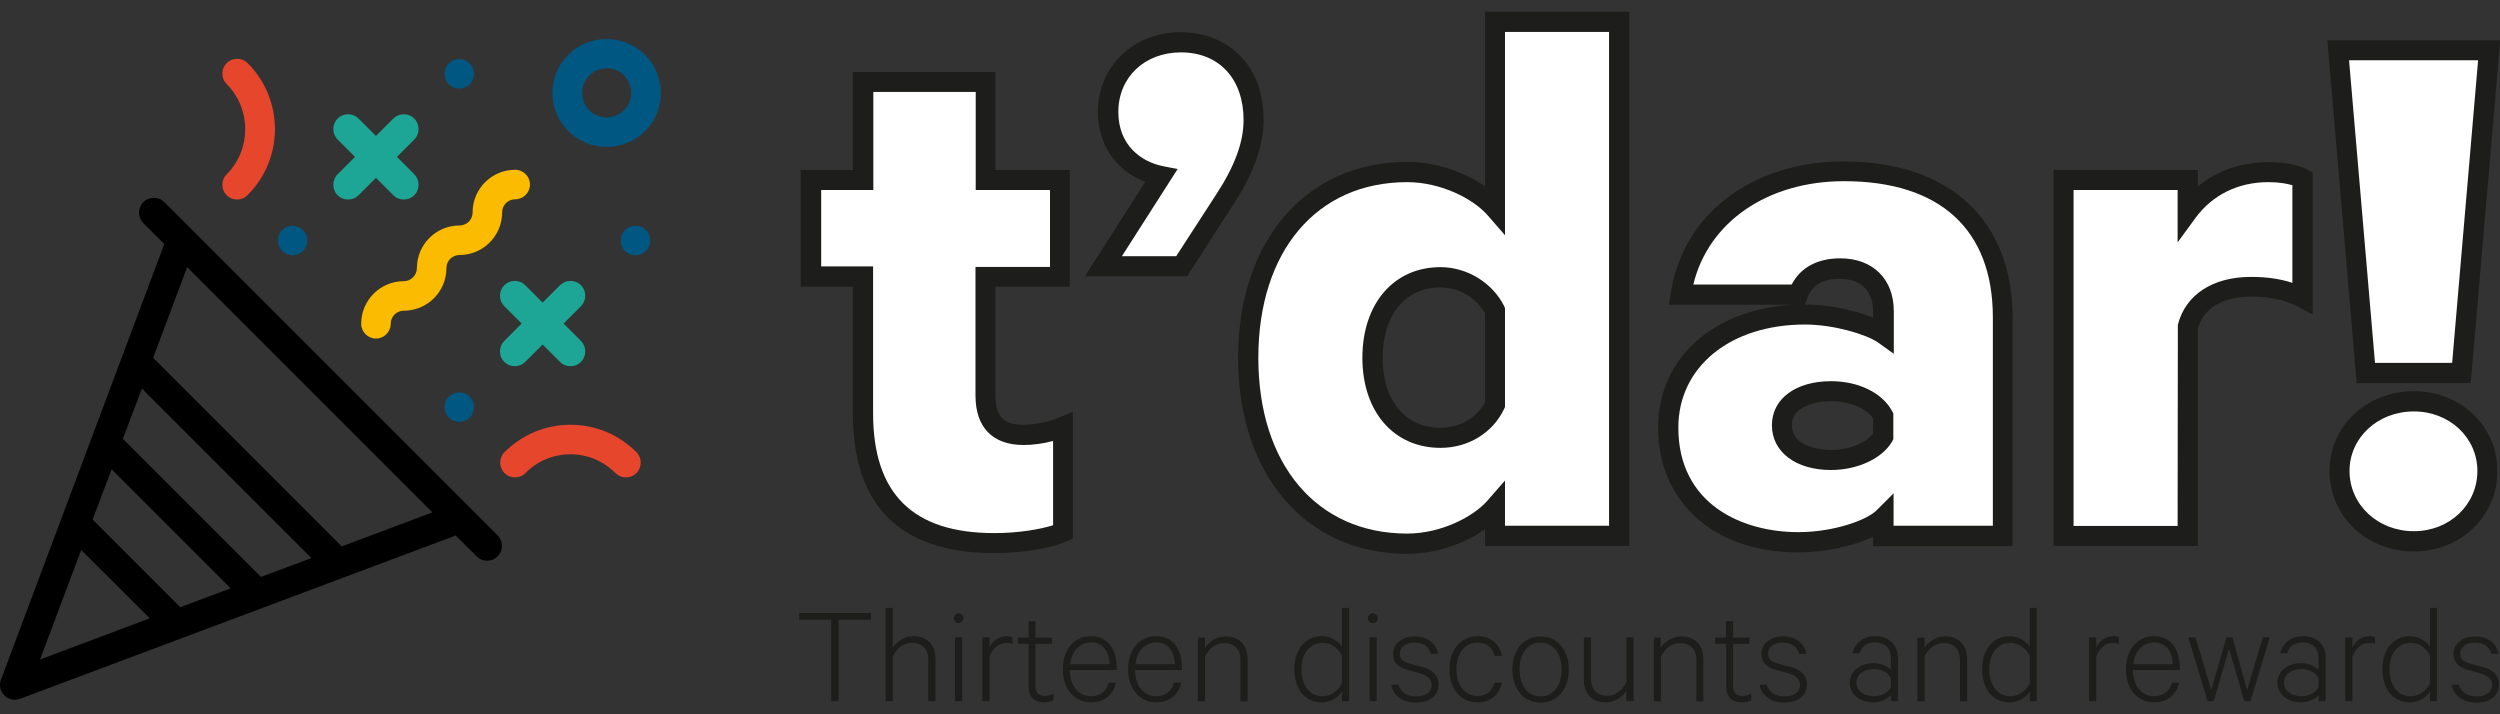 <?xml version="1.0" encoding="utf-8"?>
<!-- Generator: Adobe Illustrator 23.1.1, SVG Export Plug-In . SVG Version: 6.00 Build 0)  -->
<svg version="1.1" xmlns="http://www.w3.org/2000/svg" xmlns:xlink="http://www.w3.org/1999/xlink" x="0px" y="0px" width="1050px"
	 height="300px" viewBox="0 0 1050 300" style="enable-background:new 0 0 1050 300;" xml:space="preserve">
<rect x="0" y="0" width="1050" height="300" fill="#333333" stroke="none"/>
<style type="text/css">
	.st0{fill:#FFFFFF;}
	.st1{fill:#1D1D1B;}
	.st2{fill:#FBBB00;}
	.st3{fill:#E6462C;}
	.st4{fill:#005781;}
	.st5{fill:#1DA695;}
</style>
<g id="Layer_1">
</g>
<g id="Guides">
	<g>
		<g>
			<g>
				<g>
					<g>
						<path class="st0" d="M362.5,116.1h-21.9V75.6h21.9V34.4H414v41.2h31.2v40.5H414V166c0,11.6,5.6,16.6,15.9,16.6
							c5.6,0,12-1.3,16.6-3.3v44.2c-6,2.7-17.3,4.7-28.9,4.7c-35.2,0-55.1-16.6-55.1-54.5V116.1z"/>
					</g>
					<g>
						<path class="st0" d="M487.7,73.9c-12-2.3-22.3-11.6-22.3-26.9c0-16.9,13.3-29.2,30.6-29.2c16.6,0,30.6,11.3,30.6,32.6
							c0,12-5.6,23.6-12.6,34.2l-17.6,27.2h-32.9L487.7,73.9z"/>
					</g>
					<g>
						<path class="st0" d="M627.9,213.1c-7,8-21.6,15.3-36.9,15.3c-43.2,0-66.8-34.9-66.8-78.1s23.6-78.1,66.8-78.1
							c15.3,0,29.9,7.3,36.9,15.3V9.2H680v215.9h-52.2V213.1z M627.9,130.4c-4-8-13-14-22.9-14c-17.9,0-28.6,14.6-28.6,33.9
							c0,19.3,10.6,33.6,28.6,33.6c10.3,0,18.9-5.6,22.9-14V130.4z"/>
					</g>
					<g>
						<path class="st0" d="M791,225.1v-7.6c-5,5-19.9,10.3-35.9,10.3c-29.6,0-54.5-16.6-54.5-48.2c0-28.9,24.9-47.5,57.5-47.5
							c12.3,0,26.9,4,32.9,8.3v-9.6c0-9.6-5.6-17.9-18.3-17.9c-9.6,0-15.3,4.3-17.6,11h-49.2c4.3-28.9,29.9-51.8,68.4-51.8
							c42.5,0,66.8,22.6,66.8,61.5v91.7H791z M791,174.6c-3.3-6.3-12.3-10.3-21.9-10.3c-10.3,0-20.6,4.3-20.6,14.3
							c0,10.3,10.3,14.6,20.6,14.6c9.6,0,18.6-4,21.9-10V174.6z"/>
					</g>
					<g>
						<path class="st0" d="M967,125.1c-6.3-3.3-13.3-4.7-21.6-4.7c-14.3,0-23.9,6.3-26.6,16.9v87.7h-52.2V75.6h52.2v13.3
							c7.3-10,18.9-16.6,33.9-16.6c6.6,0,12,1.3,14.3,2.7V125.1z"/>
					</g>
					<g>
						<path class="st0" d="M982,21.1h63.4l-11.6,135.5h-40.2L982,21.1z M1013.8,168.6c16.9,0,30.9,12.6,30.9,29.2
							c0,16.9-14,29.6-30.9,29.6c-17.3,0-31.2-12.6-31.2-29.6C982.6,181.2,996.6,168.6,1013.8,168.6z"/>
					</g>
				</g>
				<g>
					<g>
						<path class="st1" d="M417.6,232.3c-39.4,0-59.4-19.7-59.4-58.7v-53.2h-21.9v-49h21.9V30.2h59.9v41.2h31.2v49h-31.2V166
							c0,8.9,3.3,12.4,11.7,12.4c4.9,0,10.7-1.1,14.9-3l5.9-2.5v53.3l-2.5,1.1C441.4,230.3,429.4,232.3,417.6,232.3z M344.8,111.9
							h21.9v61.7c0,33.8,16.7,50.3,50.9,50.3c10.3,0,19.3-1.6,24.7-3.3v-35.4c-4,1.1-8.4,1.7-12.4,1.7c-13,0-20.2-7.4-20.2-20.8v-54
							H441V79.8h-31.2V38.6h-43v41.2h-21.9V111.9z"/>
					</g>
					<g>
						<path class="st1" d="M498.6,116h-42.9l25.3-39.6c-12.2-4.6-19.9-15.6-19.9-29.4c0-19.1,15-33.5,34.8-33.5
							c17.3,0,34.8,11.4,34.8,36.8c0,11.1-4.2,22.7-13.3,36.5L498.6,116z M471.2,107.6H494l16.4-25.3c8.2-12.4,11.9-22.6,11.9-31.9
							C522.3,33.1,512,22,496,22c-15.3,0-26.3,10.5-26.3,25c0,14.1,9.7,21,18.8,22.8l6.1,1.2L471.2,107.6z"/>
					</g>
					<g>
						<path class="st1" d="M591,232.6c-42.5,0-71-33.1-71-82.3s28.5-82.3,71-82.3c12.8,0,24.5,4.6,32.7,10.3V4.9h60.6v224.4h-60.6
							v-7C615.5,228,603.8,232.6,591,232.6z M591,76.5c-38,0-62.5,29-62.5,73.8s24.6,73.8,62.5,73.8c14.2,0,27.7-7,33.7-13.8
							l7.4-8.5v19h43.7V13.4h-43.7v85.4l-7.4-8.5C618.7,83.5,605.2,76.5,591,76.5z M605,188.1c-19.6,0-32.8-15.2-32.8-37.8
							c0-22.8,13.2-38.1,32.8-38.1c11.1,0,21.8,6.5,26.7,16.3l0.4,0.9v41.5l-0.4,0.9C626.9,181.9,616.6,188.1,605,188.1z M605,120.7
							c-14.8,0-24.3,11.6-24.3,29.7c0,17.8,9.6,29.3,24.3,29.3c8,0,15.1-4.1,18.7-10.7v-37.5C620,125,612.6,120.7,605,120.7z"/>
					</g>
					<g>
						<path class="st1" d="M755.1,232c-35.1,0-58.7-21.1-58.7-52.4c0-29,23-49.7,56.6-51.6h-52l0.7-4.8c5-33.1,34.1-55.4,72.6-55.4
							c44.5,0,71,24.6,71,65.7v95.9h-58.6v-4C778.6,229.3,766.5,232,755.1,232z M758.1,136.3c-31.4,0-53.2,17.8-53.2,43.3
							c0,32.4,27.1,43.9,50.3,43.9c15.5,0,29.1-5.3,32.9-9.1l7.2-7.2v13.6h41.7v-87.5c0-36.9-22.2-57.2-62.5-57.2
							c-32.2,0-57,17.2-63.3,43.4h41.3c3.7-7.1,10.8-11,20.4-11c13.7,0,22.5,8.7,22.5,22.2v17.9l-6.7-4.8
							C783.6,140.3,769.9,136.3,758.1,136.3z M758.1,127.9c9.6,0,20.7,2.3,28.6,5.5v-2.6c0-4.1-1.4-13.7-14-13.7
							c-7.3,0-11.7,2.7-13.6,8.1L758.1,127.9z M769,197.4c-14.8,0-24.8-7.6-24.8-18.8c0-11.1,10-18.5,24.8-18.5
							c11.6,0,21.6,4.9,25.7,12.6l0.5,0.9v10.8l-0.5,1C790.6,192.5,780.3,197.4,769,197.4z M769,168.5c-1.7,0-16.4,0.3-16.4,10.1
							c0,10.1,14.7,10.4,16.4,10.4c7.5,0,14.8-2.9,17.7-7v-6.3C783.9,171.5,776.8,168.5,769,168.5z"/>
					</g>
					<g>
						<path class="st1" d="M923.1,229.3h-60.6V71.4h60.6v6.9c8.1-6.7,18.3-10.2,29.7-10.2c6.6,0,12.9,1.2,16.4,3.2l2.1,1.2v59.6
							l-6.2-3.3c-5.4-2.8-11.6-4.2-19.6-4.2c-11.9,0-20,4.8-22.4,13.3V229.3z M870.9,220.9h43.7l0.1-84.5
							c3.2-12.6,14.6-20.1,30.7-20.1c6.6,0,12.3,0.8,17.4,2.5v-41c-2.2-0.7-5.7-1.3-10.1-1.3c-12.6,0-23.4,5.3-30.5,14.9l-7.6,10.4
							v-22h-43.7V220.9z"/>
					</g>
					<g>
						<path class="st1" d="M1013.8,231.6c-19.9,0-35.4-14.8-35.4-33.8c0-18.8,15.6-33.5,35.4-33.5c19.7,0,35.1,14.7,35.1,33.5
							C1049,216.8,1033.5,231.6,1013.8,231.6z M1013.8,172.8c-15.1,0-27,11-27,25c0,14.2,11.9,25.3,27,25.3
							c15,0,26.7-11.1,26.7-25.3C1040.5,183.8,1028.8,172.8,1013.8,172.8z M1037.7,160.9h-47.9l-12.3-144h72.6L1037.7,160.9z
							 M997.5,152.4h32.4l10.9-127.1h-54.2L997.5,152.4z"/>
					</g>
				</g>
			</g>
		</g>
		<g>
			<path class="st1" d="M335.7,257.5h30.1v2.8h-13.6v34.2h-3.1v-34.2h-13.5V257.5z"/>
			<path class="st1" d="M372,255.3h3V272c1.6-2.5,4.8-4.8,8.6-4.8c6.1,0,9.3,3.9,9.3,9.6v17.7h-3v-17.3c0-4.2-2.1-7.2-6.9-7.2
				c-3.7,0-6.7,2.6-8,5.8v18.7h-3V255.3z"/>
			<path class="st1" d="M402.6,261.7c-1.1,0-2-0.9-2-2.1c0-1.1,0.9-2,2-2c1.1,0,2.1,1,2.1,2C404.6,260.8,403.7,261.7,402.6,261.7z
				 M404.1,294.5h-3v-26.8h3V294.5z"/>
			<path class="st1" d="M425.2,270.5c-0.7-0.3-1.5-0.5-2.5-0.5c-3.3,0-5.8,2.3-7.1,5.8v18.7h-3v-26.8h3v4.3c1.2-2.7,3.9-4.8,7.2-4.8
				c1,0,1.7,0.2,2.4,0.4V270.5z"/>
			<path class="st1" d="M432,270.4h-4.5v-2.6h4.5v-6.9h2.9v6.9h6.9v2.6h-6.9V288c0,3,1.3,4.3,3.9,4.3c1.3,0,2.7-0.4,3.7-1v2.8
				c-1,0.5-2.5,0.9-4,0.9c-3.9,0-6.5-2.2-6.5-6.7V270.4z"/>
			<path class="st1" d="M468.7,286.7c-1,4.9-4.8,8.3-10.4,8.3c-7.1,0-11.9-5.6-11.9-13.9c0-8,4.5-13.9,11.8-13.9
				c7.1,0,10.8,5.5,10.8,13.1v1.1h-19.7c0.1,6.8,3.7,11,8.9,11c3.8,0,6.6-2.1,7.5-5.7H468.7z M449.5,279h16.6
				c-0.2-4.7-2.5-9.2-7.8-9.2C453.5,269.9,450.1,273.4,449.5,279z"/>
			<path class="st1" d="M496.1,286.7c-1,4.9-4.8,8.3-10.4,8.3c-7.1,0-11.9-5.6-11.9-13.9c0-8,4.5-13.9,11.8-13.9
				c7.1,0,10.8,5.5,10.8,13.1v1.1h-19.7c0.1,6.8,3.7,11,8.9,11c3.8,0,6.6-2.1,7.5-5.7H496.1z M476.9,279h16.6
				c-0.2-4.7-2.5-9.2-7.8-9.2C480.8,269.9,477.5,273.4,476.9,279z"/>
			<path class="st1" d="M503.1,267.8h3v4.3c1.6-2.5,4.8-4.8,8.6-4.8c6.1,0,9.3,3.9,9.3,9.6v17.7h-3v-17.3c0-4.2-2.1-7.2-6.9-7.2
				c-3.7,0-6.7,2.6-8,5.8v18.7h-3V267.8z"/>
			<path class="st1" d="M563.6,290.5c-1.5,2.3-4.6,4.5-8.3,4.5c-7.9,0-11.7-6.5-11.7-13.9c0-7.4,3.8-13.9,11.7-13.9
				c3.7,0,6.8,2.2,8.3,4.5v-16.4h3v39.2h-3V290.5z M563.6,275.3c-1.8-3.4-4.8-5.3-8.1-5.3c-5.6,0-8.9,4.7-8.9,11.2
				c0,6.4,3.3,11.2,8.9,11.2c3.3,0,6.3-1.9,8.1-5.3V275.3z"/>
			<path class="st1" d="M576.6,261.7c-1.1,0-2.1-0.9-2.1-2.1c0-1.1,0.9-2,2.1-2c1.1,0,2.1,1,2.1,2
				C578.7,260.8,577.8,261.7,576.6,261.7z M578.2,294.5h-3v-26.8h3V294.5z"/>
			<path class="st1" d="M587.3,287.6c1.1,3.3,3.8,4.9,7.5,4.9c3.6,0,6.5-1.6,6.5-4.9c0-2.3-1.6-3.8-4.9-4.8l-5-1.4
				c-3.8-1-6.3-2.9-6.3-6.7c0-4.6,4.1-7.4,9-7.4c5.5,0,9,2.8,9.9,7.3h-3c-1-3.1-3.2-4.7-7-4.7c-3.3,0-6.1,1.6-6.1,4.7
				c0,2.5,1.6,3.4,4.8,4.3l4.8,1.3c4.6,1.2,6.7,3.8,6.7,7.3c0,4.8-4,7.6-9.5,7.6c-5.4,0-9.6-2.8-10.4-7.5H587.3z"/>
			<path class="st1" d="M620.6,267.2c5.7,0,9.3,3.4,10.2,8.3h-3.1c-0.8-3.5-3.4-5.6-7.2-5.6c-5.2,0-8.8,4.5-8.8,11.2
				c0,6.7,3.6,11.2,8.8,11.2c3.8,0,6.4-2.1,7.2-5.6h3.1c-1,4.9-4.6,8.3-10.2,8.3c-7.1,0-11.8-5.6-11.8-13.9
				C608.8,272.8,613.6,267.2,620.6,267.2z"/>
			<path class="st1" d="M647,295.1c-7.1,0-11.8-5.7-11.8-13.9c0-8.3,4.8-13.9,11.8-13.9c7.1,0,11.9,5.7,11.9,13.9
				C658.9,289.4,654.2,295.1,647,295.1z M647,269.9c-5.3,0-8.8,4.5-8.8,11.3c0,6.7,3.5,11.3,8.8,11.3c5.4,0,8.9-4.5,8.9-11.3
				C655.9,274.4,652.4,269.9,647,269.9z"/>
			<path class="st1" d="M686,294.5h-3v-4.3c-1.6,2.5-4.7,4.8-8.5,4.8c-6.1,0-9.3-3.9-9.3-9.6v-17.7h3v17.3c0,4.2,2.1,7.2,6.9,7.2
				c3.7,0,6.6-2.6,8-5.8v-18.7h3V294.5z"/>
			<path class="st1" d="M694.5,267.8h3v4.3c1.6-2.5,4.8-4.8,8.6-4.8c6.1,0,9.3,3.9,9.3,9.6v17.7h-2.9v-17.3c0-4.2-2.1-7.2-6.9-7.2
				c-3.7,0-6.7,2.6-8,5.8v18.7h-3V267.8z"/>
			<path class="st1" d="M724.9,270.4h-4.5v-2.6h4.5v-6.9h3v6.9h6.9v2.6h-6.9V288c0,3,1.3,4.3,3.9,4.3c1.3,0,2.7-0.4,3.7-1v2.8
				c-1,0.5-2.5,0.9-4,0.9c-3.9,0-6.5-2.2-6.5-6.7V270.4z"/>
			<path class="st1" d="M742,287.6c1.1,3.3,3.8,4.9,7.5,4.9c3.6,0,6.5-1.6,6.5-4.9c0-2.3-1.6-3.8-4.9-4.8l-5-1.4
				c-3.8-1-6.3-2.9-6.3-6.7c0-4.6,4.1-7.4,9-7.4c5.5,0,9,2.8,9.9,7.3h-3c-1-3.1-3.2-4.7-7-4.7c-3.3,0-6.1,1.6-6.1,4.7
				c0,2.5,1.6,3.4,4.8,4.3l4.8,1.3c4.6,1.2,6.7,3.8,6.7,7.3c0,4.8-4,7.6-9.5,7.6c-5.4,0-9.6-2.8-10.4-7.5H742z"/>
			<path class="st1" d="M794.2,294.5V292c-1.1,1.4-4.1,3-7.4,3c-5.4,0-9.9-3.1-9.9-8.3c0-4.9,4.5-8.2,10-8.2c3.1,0,6.1,1.5,7.3,2.8
				v-4.8c0-4-2.4-6.7-6.7-6.7c-3.3,0-5.5,1.4-6.5,4.6H778c1-4.5,4.8-7.2,9.5-7.2c6,0,9.6,3.6,9.6,9.2v18.1H794.2z M794.2,285
				c-0.8-2.3-3.9-4-7.1-4c-3.8,0-7.4,1.9-7.4,5.7c0,3.8,3.6,5.7,7.4,5.7c3.3,0,6.3-1.7,7.1-4V285z"/>
			<path class="st1" d="M805.3,267.8h3v4.3c1.6-2.5,4.8-4.8,8.6-4.8c6.1,0,9.3,3.9,9.3,9.6v17.7h-3v-17.3c0-4.2-2.1-7.2-6.9-7.2
				c-3.7,0-6.7,2.6-8,5.8v18.7h-3V267.8z"/>
			<path class="st1" d="M852.5,290.5c-1.5,2.3-4.6,4.5-8.3,4.5c-7.9,0-11.7-6.5-11.7-13.9c0-7.4,3.8-13.9,11.7-13.9
				c3.7,0,6.8,2.2,8.3,4.5v-16.4h2.9v39.2h-2.9V290.5z M852.5,275.3c-1.8-3.4-4.8-5.3-8.1-5.3c-5.6,0-8.9,4.7-8.9,11.2
				c0,6.4,3.3,11.2,8.9,11.2c3.3,0,6.3-1.9,8.1-5.3V275.3z"/>
			<path class="st1" d="M890,270.5c-0.7-0.3-1.5-0.5-2.5-0.5c-3.3,0-5.8,2.3-7.1,5.8v18.7h-3v-26.8h3v4.3c1.2-2.7,3.9-4.8,7.2-4.8
				c1,0,1.7,0.2,2.3,0.4V270.5z"/>
			<path class="st1" d="M915.2,286.7c-1,4.9-4.8,8.3-10.4,8.3c-7.1,0-11.9-5.6-11.9-13.9c0-8,4.5-13.9,11.8-13.9
				c7.1,0,10.8,5.5,10.8,13.1v1.1h-19.7c0.1,6.8,3.7,11,8.9,11c3.8,0,6.6-2.1,7.5-5.7H915.2z M896,279h16.6
				c-0.2-4.7-2.5-9.2-7.8-9.2C899.9,269.9,896.6,273.4,896,279z"/>
			<path class="st1" d="M943.8,289.8l6.6-22.1h2.9l-8.1,26.8h-2.6l-6.4-22.1l-6.4,22.1h-2.6l-8.1-26.8h3l6.6,22.1l6.4-22.1h2.5
				L943.8,289.8z"/>
			<path class="st1" d="M973.8,294.5V292c-1.1,1.4-4.1,3-7.4,3c-5.4,0-9.9-3.1-9.9-8.3c0-4.9,4.5-8.2,10-8.2c3.1,0,6.1,1.5,7.3,2.8
				v-4.8c0-4-2.4-6.7-6.7-6.7c-3.3,0-5.5,1.4-6.5,4.6h-2.9c1-4.5,4.8-7.2,9.5-7.2c6,0,9.6,3.6,9.6,9.2v18.1H973.8z M973.8,285
				c-0.8-2.3-3.9-4-7.1-4c-3.8,0-7.4,1.9-7.4,5.7c0,3.8,3.6,5.7,7.4,5.7c3.3,0,6.3-1.7,7.1-4V285z"/>
			<path class="st1" d="M997.6,270.5c-0.7-0.3-1.5-0.5-2.5-0.5c-3.3,0-5.8,2.3-7.1,5.8v18.7h-3v-26.8h3v4.3c1.2-2.7,3.9-4.8,7.2-4.8
				c1,0,1.7,0.2,2.3,0.4V270.5z"/>
			<path class="st1" d="M1020.6,290.5c-1.5,2.3-4.6,4.5-8.3,4.5c-7.9,0-11.7-6.5-11.7-13.9c0-7.4,3.8-13.9,11.7-13.9
				c3.7,0,6.8,2.2,8.3,4.5v-16.4h2.9v39.2h-2.9V290.5z M1020.6,275.3c-1.8-3.4-4.8-5.3-8.1-5.3c-5.6,0-8.9,4.7-8.9,11.2
				c0,6.4,3.3,11.2,8.9,11.2c3.3,0,6.3-1.9,8.1-5.3V275.3z"/>
			<path class="st1" d="M1032.7,287.6c1.1,3.3,3.8,4.9,7.5,4.9c3.6,0,6.5-1.6,6.5-4.9c0-2.3-1.6-3.8-4.9-4.8l-5-1.4
				c-3.8-1-6.3-2.9-6.3-6.7c0-4.6,4.1-7.4,9-7.4c5.5,0,9,2.8,9.9,7.3h-3c-1-3.1-3.2-4.7-7-4.7c-3.3,0-6.1,1.6-6.1,4.7
				c0,2.5,1.6,3.4,4.8,4.3l4.8,1.3c4.6,1.2,6.7,3.8,6.7,7.3c0,4.8-4,7.6-9.5,7.6c-5.4,0-9.6-2.8-10.4-7.5H1032.7z"/>
		</g>
		<g>
			<path class="st2" d="M157.9,142.2c-3.4,0-6.2-2.8-6.2-6.2c0-9.9,8-17.9,17.9-17.9c3,0,5.5-2.5,5.5-5.5c0-9.9,8-17.9,17.9-17.9
				c3,0,5.5-2.4,5.5-5.5c0-9.9,8-17.9,17.9-17.9c3.4,0,6.2,2.8,6.2,6.2c0,3.4-2.8,6.2-6.2,6.2c-3,0-5.5,2.4-5.5,5.5
				c0,9.9-8,17.9-17.9,17.9c-3,0-5.5,2.4-5.5,5.5c0,9.9-8,17.9-17.9,17.9c-3,0-5.5,2.4-5.5,5.5C164.1,139.4,161.3,142.2,157.9,142.2
				z"/>
		</g>
		<g>
			<path class="st3" d="M99.6,83.8c-1.7,0-3.2-0.6-4.4-1.8c-1.2-1.2-1.8-2.7-1.8-4.4c0-1.7,0.6-3.2,1.8-4.4
				c10.4-10.4,10.4-27.4,0-37.9c-1.2-1.2-1.8-2.7-1.8-4.4c0-1.7,0.6-3.2,1.8-4.4c1.2-1.2,2.7-1.8,4.4-1.8s3.2,0.6,4.4,1.8
				c15.3,15.3,15.3,40.2,0,55.4C102.8,83.2,101.2,83.8,99.6,83.8L99.6,83.8z"/>
		</g>
		<g>
			<path class="st3" d="M262.9,200.5c-1.7,0-3.2-0.6-4.4-1.8c-5.1-5.1-11.8-7.9-18.9-7.9c-7.2,0-13.9,2.8-18.9,7.9
				c-1.2,1.2-2.7,1.8-4.4,1.8s-3.2-0.6-4.4-1.8c-2.4-2.4-2.4-6.4,0-8.8c7.4-7.4,17.3-11.5,27.7-11.5c10.5,0,20.3,4.1,27.7,11.5
				c2.4,2.4,2.4,6.4,0,8.8C266.1,199.9,264.6,200.5,262.9,200.5z"/>
		</g>
		<g>
			<path d="M6.2,293.9c-2,0-3.9-1-5.1-2.7c-1.2-1.7-1.4-3.7-0.7-5.7L69,102.5l-8.8-8.8c-2.4-2.4-2.4-6.4,0-8.8
				c1.2-1.2,2.7-1.8,4.4-1.8c1.7,0,3.2,0.6,4.4,1.8l140,140c1.2,1.2,1.8,2.7,1.8,4.4c0,1.7-0.6,3.2-1.8,4.4
				c-1.2,1.2-2.7,1.8-4.4,1.8s-3.2-0.6-4.4-1.8l-8.8-8.8L8.4,293.5C7.7,293.7,6.9,293.9,6.2,293.9z M16.8,277l46.1-17.3L34.1,231
				L16.8,277z M38.9,218.2L75.7,255l21.2-7.9l-50-50L38.9,218.2z M51.6,184.3l58,58l21.2-7.9l-71.2-71.2L51.6,184.3z M64.3,150.3
				l79.2,79.2l38.1-14.3l-103-103L64.3,150.3z"/>
		</g>
		<g>
			<path class="st4" d="M192.9,177.2c-3.4,0-6.2-2.8-6.2-6.2s2.8-6.2,6.2-6.2s6.2,2.8,6.2,6.2S196.3,177.2,192.9,177.2z"/>
		</g>
		<g>
			<path class="st4" d="M122.9,107.2c-3.4,0-6.2-2.8-6.2-6.2s2.8-6.2,6.2-6.2c3.4,0,6.2,2.8,6.2,6.2S126.3,107.2,122.9,107.2z"/>
		</g>
		<g>
			<path class="st4" d="M266.9,107.2c-1.7,0-3.2-0.6-4.4-1.8c-2.4-2.4-2.4-6.4,0-8.8c1.2-1.2,2.7-1.8,4.4-1.8c1.7,0,3.2,0.6,4.4,1.8
				c2.4,2.4,2.4,6.4,0,8.8C270.2,106.5,268.6,107.2,266.9,107.2z"/>
		</g>
		<g>
			<path class="st4" d="M192.9,37.2c-1.7,0-3.2-0.6-4.4-1.8c-2.4-2.4-2.4-6.4,0-8.8c1.2-1.2,2.7-1.8,4.4-1.8s3.2,0.6,4.4,1.8
				c2.4,2.4,2.4,6.4,0,8.8C196.1,36.5,194.6,37.2,192.9,37.2z"/>
		</g>
		<g>
			<path class="st4" d="M254.8,61.7c-6.1,0-11.8-2.4-16.1-6.6c-8.9-8.9-8.9-23.3,0-32.1c4.3-4.3,10-6.6,16.1-6.6
				c6.1,0,11.8,2.4,16.1,6.6c8.9,8.9,8.9,23.3,0,32.1C266.6,59.4,260.9,61.7,254.8,61.7C254.8,61.7,254.8,61.7,254.8,61.7z
				 M254.8,28.7c-2.8,0-5.3,1.1-7.3,3c-4,4-4,10.5,0,14.6c1.9,1.9,4.5,3,7.3,3c2.8,0,5.3-1.1,7.3-3c1.9-1.9,3-4.5,3-7.3
				c0-2.8-1.1-5.3-3-7.3S257.6,28.7,254.8,28.7z"/>
		</g>
		<g>
			<path class="st5" d="M169.6,83.8c-1.7,0-3.2-0.6-4.4-1.8l-7.3-7.3l-7.3,7.3c-1.2,1.2-2.7,1.8-4.4,1.8s-3.2-0.6-4.4-1.8
				c-2.4-2.4-2.4-6.4,0-8.8l7.3-7.3l-7.3-7.3c-2.4-2.4-2.4-6.4,0-8.8c1.2-1.2,2.7-1.8,4.4-1.8c1.7,0,3.2,0.6,4.4,1.8l7.3,7.3
				l7.3-7.3c1.2-1.2,2.7-1.8,4.4-1.8c1.7,0,3.2,0.6,4.4,1.8c2.4,2.4,2.4,6.4,0,8.8l-7.3,7.3l7.3,7.3c2.4,2.4,2.4,6.4,0,8.8
				C172.8,83.2,171.2,83.8,169.6,83.8z"/>
		</g>
		<g>
			<path class="st5" d="M239.6,153.8c-1.7,0-3.2-0.6-4.4-1.8l-7.3-7.3l-7.3,7.3c-1.2,1.2-2.7,1.8-4.4,1.8s-3.2-0.6-4.4-1.8
				c-2.4-2.4-2.4-6.4,0-8.8l7.3-7.3l-7.3-7.3c-1.2-1.2-1.8-2.7-1.8-4.4s0.6-3.2,1.8-4.4c1.2-1.2,2.7-1.8,4.4-1.8
				c1.7,0,3.2,0.6,4.4,1.8l7.3,7.3l7.3-7.3c1.2-1.2,2.7-1.8,4.4-1.8c1.7,0,3.2,0.6,4.4,1.8c2.4,2.4,2.4,6.4,0,8.8l-7.3,7.3l7.3,7.3
				c2.4,2.4,2.4,6.4,0,8.8C242.8,153.2,241.2,153.8,239.6,153.8z"/>
		</g>
	</g>
</g>
</svg>

